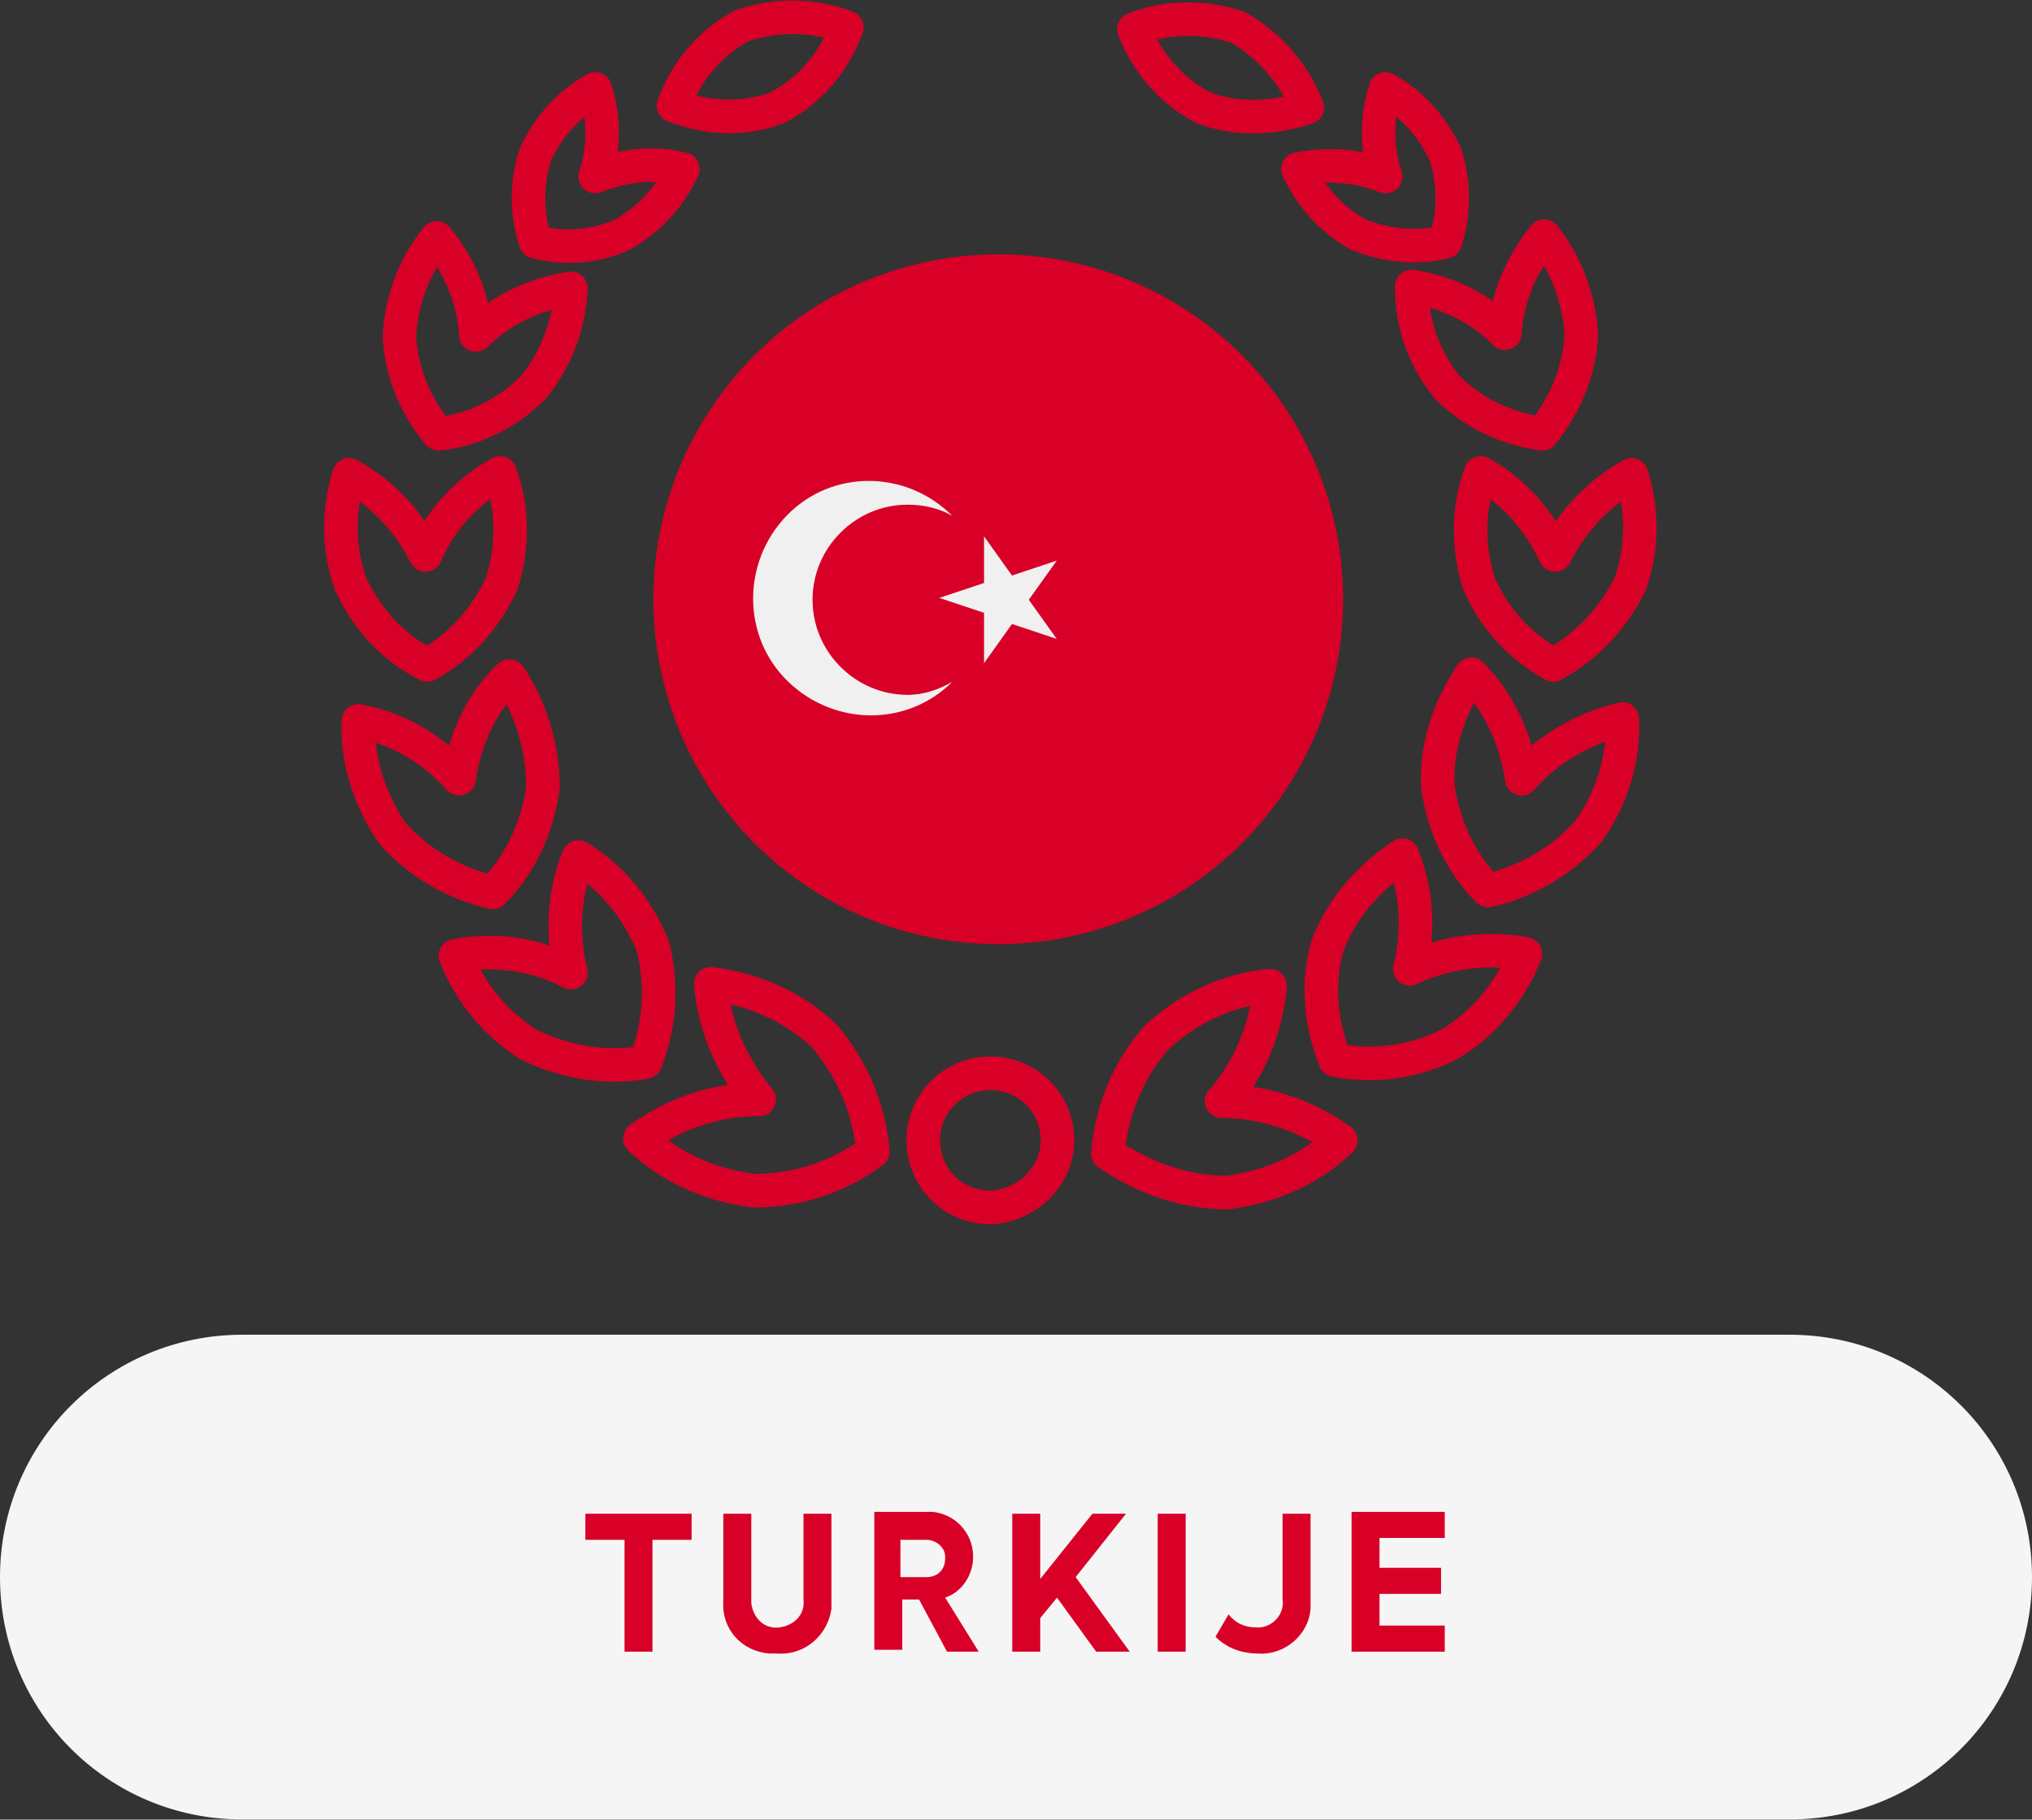 <?xml version="1.0" encoding="utf-8"?>
<!-- Generator: Adobe Illustrator 27.3.1, SVG Export Plug-In . SVG Version: 6.00 Build 0)  -->
<svg version="1.1" id="Layer_1" xmlns="http://www.w3.org/2000/svg" xmlns:xlink="http://www.w3.org/1999/xlink" x="0px" y="0px"
	 viewBox="0 0 109 97.6" style="enable-background:new 0 0 109 97.6;" xml:space="preserve">
<rect x="0" y="0" width="109" height="97.6" fill="#333333" stroke="none"/>
<style type="text/css">
	.st0{fill:#F5F5F5;}
	.st1{fill:#D80027;}
	.st2{fill:none;stroke:#D80027;stroke-width:1.8;stroke-linejoin:round;}
	.st3{fill:#F0F0F0;}
</style>
<g id="Group_697" transform="translate(419 -6559.408)">
	<path id="Rectangle_1037" class="st0" d="M-406,6631h83c7.2,0,13,5.8,13,13l0,0c0,7.2-5.8,13-13,13h-83c-7.2,0-13-5.8-13-13l0,0
		C-419,6636.8-413.2,6631-406,6631z"/>
	<path id="Path_724" class="st1" d="M-385.5,6642v6h1.5v-6h2.1v-1.4h-5.7v1.4H-385.5z M-377.3,6648.1c1.5,0.1,2.7-1,2.9-2.4
		c0-0.1,0-0.3,0-0.4v-4.7h-1.5v4.6c0.1,0.8-0.5,1.4-1.3,1.5c-0.8,0.1-1.4-0.5-1.5-1.3c0-0.1,0-0.1,0-0.2v-4.6h-1.5v4.7
		c-0.1,1.5,1,2.7,2.5,2.8C-377.6,6648.1-377.5,6648.1-377.3,6648.1z M-368.2,6648h1.7l-1.8-2.9c0.9-0.3,1.5-1.2,1.5-2.2
		c0-1.3-1-2.3-2.2-2.4c-0.1,0-0.2,0-0.3,0h-2.8v7.4h1.5v-2.7h0.9L-368.2,6648z M-370.6,6642h1.3c0.5,0,1,0.4,1,0.9c0,0,0,0.1,0,0.1
		c0,0.6-0.4,1-1,1c-0.1,0-0.1,0-0.2,0h-1.2V6642z M-360.2,6648h1.8l-2.9-4l2.7-3.4h-1.8l-2.8,3.5v-3.5h-1.5v7.4h1.5v-1.8l0.9-1.1
		L-360.2,6648z M-356.9,6640.6v7.4h1.5v-7.4H-356.9z M-351.5,6648.1c1.4,0.1,2.7-1,2.8-2.4c0-0.2,0-0.3,0-0.5v-4.6h-1.5v4.6
		c0.1,0.7-0.4,1.4-1.2,1.5c-0.1,0-0.1,0-0.2,0c-0.6,0-1.1-0.2-1.5-0.7l-0.7,1.2C-353.2,6647.8-352.4,6648.1-351.5,6648.1z
		 M-346.5,6648h5v-1.4h-3.5v-1.7h3.3v-1.4h-3.3v-1.6h3.5v-1.4h-5V6648z"/>
	<g id="Group_663" transform="translate(-400.674 6560.375)">
		<path id="Path_514" class="st2" d="M6.3,40.8c-1.4-1.6-3.3-2.7-5.4-3.1c-0.1,2.1,0.6,4.2,1.8,6c1.4,1.6,3.3,2.7,5.4,3.2
			c1.5-1.5,2.4-3.5,2.7-5.6c0-2.1-0.6-4.2-1.8-6C7.5,36.7,6.6,38.7,6.3,40.8z"/>
		<path id="Path_515" class="st2" d="M6.1,50.3c0.8,2,2.2,3.7,4,4.8c1.9,0.9,4.1,1.3,6.2,0.9c0.8-2,0.9-4.2,0.4-6.2
			c-0.8-2-2.2-3.7-4-4.8c-0.8,2-0.9,4.2-0.4,6.2C10.4,50.2,8.2,49.9,6.1,50.3z"/>
		<path id="Path_516" class="st2" d="M16,60.1c1.7,1.6,3.8,2.5,6.1,2.8c2.3,0,4.5-0.7,6.4-2.1c-0.2-2.3-1.1-4.4-2.6-6.2
			c-1.7-1.6-3.8-2.5-6.1-2.8c0.2,2.3,1.1,4.4,2.6,6.2C20,58,17.8,58.8,16,60.1z"/>
		<path id="Path_517" class="st2" d="M4.6,34.7c1.8-1,3.2-2.6,4-4.4c0.6-1.9,0.6-4-0.1-5.9c-1.8,1-3.2,2.5-4,4.4
			c-0.9-1.8-2.3-3.3-4.1-4.3c-0.6,1.9-0.6,4,0.1,5.9C1.4,32.3,2.8,33.8,4.6,34.7z"/>
		<path id="Path_518" class="st2" d="M10.3,19.8c1.2-1.5,1.9-3.3,2-5.3c-1.9,0.3-3.7,1.1-5.1,2.5c-0.1-1.9-0.9-3.8-2.1-5.2
			c-1.2,1.5-1.9,3.3-2,5.3C3.2,19,4,20.9,5.2,22.3C7.1,22.1,8.9,21.2,10.3,19.8z"/>
		<path id="Path_519" class="st2" d="M15.1,11.6c1.4-0.8,2.5-2,3.2-3.5c-1.6-0.4-3.2-0.2-4.7,0.4c0.5-1.5,0.5-3.2,0-4.7
			c-1.4,0.8-2.5,2-3.2,3.5c-0.5,1.5-0.5,3.2,0,4.7C11.9,12.4,13.6,12.3,15.1,11.6z"/>
		<path id="Path_520" class="st2" d="M23.4,4.8c1.7-0.9,3-2.4,3.7-4.3c-1.8-0.7-3.8-0.7-5.6-0.1c-1.7,0.9-3,2.4-3.7,4.3
			C19.6,5.4,21.6,5.5,23.4,4.8z"/>
		<path id="Path_521" class="st2" d="M63.3,40.8c-0.3-2.1-1.2-4.1-2.7-5.6c-1.2,1.8-1.9,3.9-1.8,6c0.3,2.1,1.2,4.1,2.7,5.6
			c2.1-0.5,4-1.6,5.4-3.2c1.2-1.7,1.9-3.8,1.8-6C66.6,38.1,64.7,39.2,63.3,40.8z"/>
		<path id="Path_522" class="st2" d="M56.9,44.9c-1.8,1.2-3.2,2.8-4,4.8c-0.6,2.1-0.4,4.2,0.4,6.2c2.1,0.4,4.3,0.1,6.2-0.9
			c1.8-1.1,3.2-2.8,4-4.8c-2.1-0.4-4.3-0.1-6.2,0.8C57.8,49,57.7,46.9,56.9,44.9z"/>
		<path id="Path_523" class="st2" d="M43.7,54.7c-1.5,1.7-2.4,3.9-2.6,6.2c1.9,1.3,4.1,2.1,6.4,2.1c2.3-0.3,4.4-1.2,6.1-2.8
			c-1.8-1.3-4.1-2.1-6.4-2.1c1.5-1.7,2.4-3.9,2.6-6.2C47.6,52.1,45.4,53.1,43.7,54.7z"/>
		<path id="Path_524" class="st2" d="M61.1,24.4c-0.7,1.9-0.7,4-0.1,5.9c0.8,1.9,2.2,3.4,4,4.4c1.8-1,3.2-2.5,4.1-4.3
			c0.7-1.9,0.7-4,0.1-5.9c-1.8,1-3.2,2.5-4.1,4.3C64.2,26.9,62.9,25.4,61.1,24.4z"/>
		<path id="Path_525" class="st2" d="M59.3,19.8c1.4,1.4,3.1,2.2,5.1,2.5c1.2-1.5,2-3.3,2.1-5.3c-0.1-1.9-0.8-3.8-2-5.3
			c-1.2,1.5-2,3.3-2.1,5.2c-1.4-1.4-3.1-2.2-5-2.5C57.4,16.5,58.1,18.3,59.3,19.8z"/>
		<path id="Path_526" class="st2" d="M51.3,8.1c0.7,1.5,1.8,2.7,3.2,3.5c1.5,0.6,3.1,0.8,4.7,0.4c0.5-1.5,0.5-3.2,0-4.7
			c-0.7-1.5-1.8-2.7-3.2-3.5c-0.5,1.5-0.5,3.2,0,4.7C54.5,7.9,52.9,7.8,51.3,8.1z"/>
		<path id="Path_527" class="st2" d="M46.2,4.8C48,5.5,50,5.4,51.8,4.8c-0.7-1.8-2-3.3-3.7-4.3c-1.8-0.6-3.8-0.6-5.6,0.1
			C43.2,2.4,44.5,3.9,46.2,4.8z"/>
		<path id="Path_528" class="st2" d="M38.4,60.2c0-2-1.6-3.6-3.6-3.6c-2,0-3.6,1.6-3.6,3.6c0,2,1.6,3.6,3.6,3.6
			C36.8,63.7,38.4,62.1,38.4,60.2z"/>
	</g>
	<g id="Group_678" transform="translate(-383.652 6573.349)">
		<circle id="Ellipse_177" class="st1" cx="18.2" cy="18.2" r="18.5"/>
		<g id="Group_624" transform="translate(5.038 11.829)">
			<path id="Path_677" class="st3" d="M12.4,3l1.5,2.1l2.4-0.8l-1.5,2.1l1.5,2.1l-2.4-0.8l-1.5,2.1V7.1L10,6.3l2.4-0.8L12.4,3z"/>
			<path id="Path_678" class="st3" d="M8.3,11.5c-2.8,0-5.1-2.3-5.1-5.1c0-2.8,2.3-5.1,5.1-5.1c0.9,0,1.7,0.2,2.4,0.6
				C8.2-0.6,4.2-0.6,1.8,1.9c-2.4,2.5-2.4,6.5,0.1,8.9c2.5,2.4,6.4,2.4,8.8,0C10,11.2,9.2,11.5,8.3,11.5z"/>
		</g>
	</g>
</g>
</svg>
